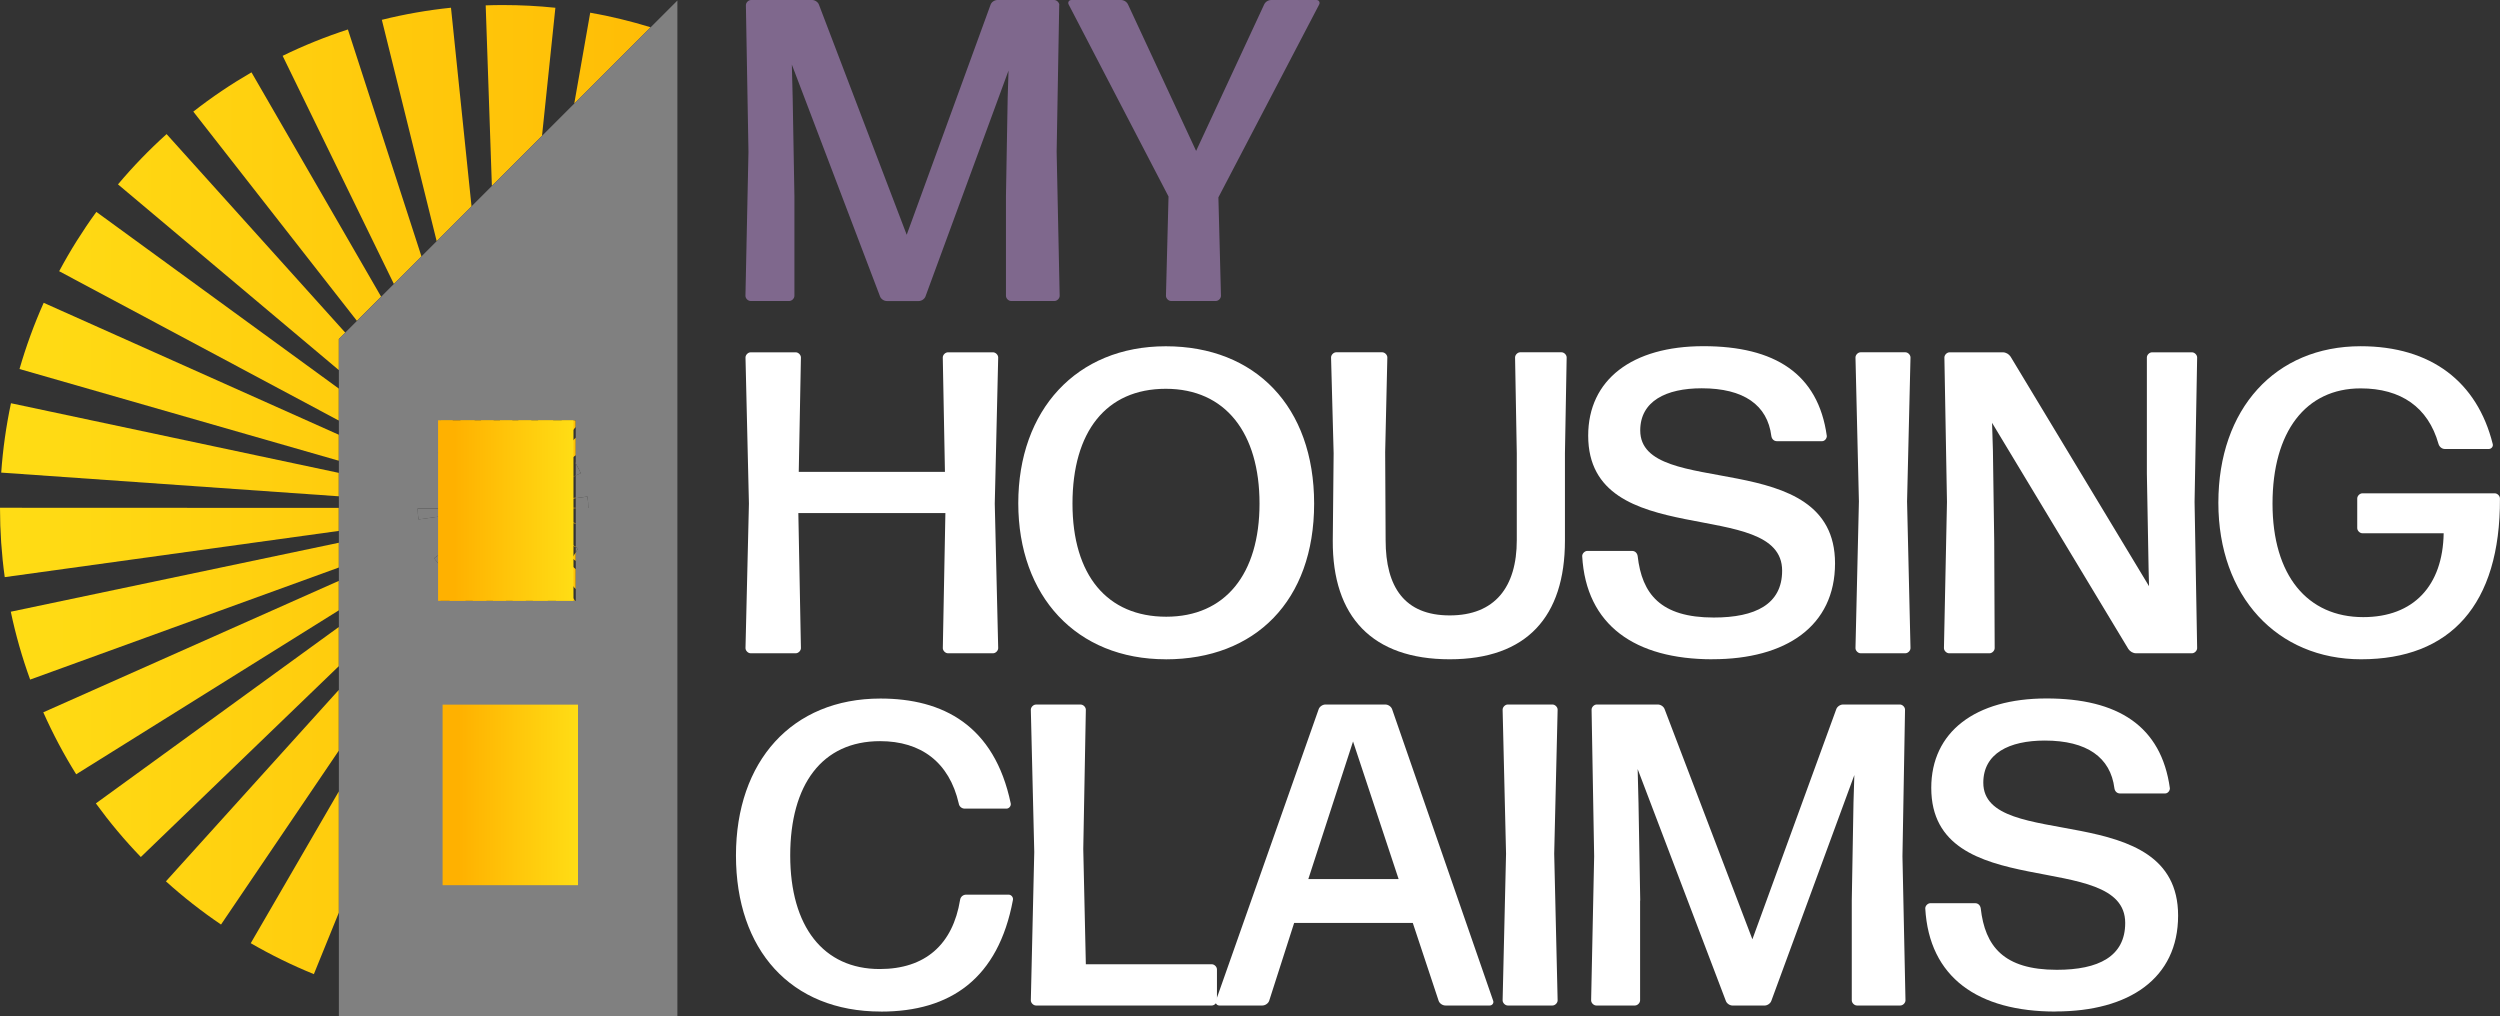 <?xml version="1.0" encoding="UTF-8"?><svg id="Layer_2" xmlns="http://www.w3.org/2000/svg" xmlns:xlink="http://www.w3.org/1999/xlink" viewBox="0 0 553.9 225.12"><rect x="0" y="0" width="553.9" height="225.12" fill="#333333" stroke="none"/><defs><style>.cls-1{fill:none;}.cls-2{fill:url(#linear-gradient);}.cls-3{fill:#fff;}.cls-4{fill:#7f688d;}.cls-5{fill:gray;}.cls-6{fill:url(#linear-gradient-8);}.cls-7{fill:url(#linear-gradient-9);}.cls-8{fill:url(#linear-gradient-3);}.cls-9{fill:url(#linear-gradient-4);}.cls-10{fill:url(#linear-gradient-2);}.cls-11{fill:url(#linear-gradient-6);}.cls-12{fill:url(#linear-gradient-7);}.cls-13{fill:url(#linear-gradient-5);}.cls-14{fill:url(#linear-gradient-59);}.cls-15{fill:url(#linear-gradient-57);}.cls-16{fill:url(#linear-gradient-58);}.cls-17{fill:url(#linear-gradient-55);}.cls-18{fill:url(#linear-gradient-56);}.cls-19{fill:url(#linear-gradient-53);}.cls-20{fill:url(#linear-gradient-54);}.cls-21{fill:url(#linear-gradient-51);}.cls-22{fill:url(#linear-gradient-52);}.cls-23{fill:url(#linear-gradient-50);}.cls-24{fill:url(#linear-gradient-70);}.cls-25{fill:url(#linear-gradient-71);}.cls-26{fill:url(#linear-gradient-72);}.cls-27{fill:url(#linear-gradient-68);}.cls-28{fill:url(#linear-gradient-67);}.cls-29{fill:url(#linear-gradient-69);}.cls-30{fill:url(#linear-gradient-64);}.cls-31{fill:url(#linear-gradient-63);}.cls-32{fill:url(#linear-gradient-66);}.cls-33{fill:url(#linear-gradient-65);}.cls-34{fill:url(#linear-gradient-60);}.cls-35{fill:url(#linear-gradient-62);}.cls-36{fill:url(#linear-gradient-61);}.cls-37{fill:url(#linear-gradient-41);}.cls-38{fill:url(#linear-gradient-40);}.cls-39{fill:url(#linear-gradient-43);}.cls-40{fill:url(#linear-gradient-42);}.cls-41{fill:url(#linear-gradient-45);}.cls-42{fill:url(#linear-gradient-46);}.cls-43{fill:url(#linear-gradient-44);}.cls-44{fill:url(#linear-gradient-49);}.cls-45{fill:url(#linear-gradient-47);}.cls-46{fill:url(#linear-gradient-48);}.cls-47{fill:url(#linear-gradient-14);}.cls-48{fill:url(#linear-gradient-18);}.cls-49{fill:url(#linear-gradient-22);}.cls-50{fill:url(#linear-gradient-20);}.cls-51{fill:url(#linear-gradient-21);}.cls-52{fill:url(#linear-gradient-23);}.cls-53{fill:url(#linear-gradient-15);}.cls-54{fill:url(#linear-gradient-19);}.cls-55{fill:url(#linear-gradient-16);}.cls-56{fill:url(#linear-gradient-17);}.cls-57{fill:url(#linear-gradient-13);}.cls-58{fill:url(#linear-gradient-12);}.cls-59{fill:url(#linear-gradient-10);}.cls-60{fill:url(#linear-gradient-11);}.cls-61{fill:url(#linear-gradient-27);}.cls-62{fill:url(#linear-gradient-24);}.cls-63{fill:url(#linear-gradient-26);}.cls-64{fill:url(#linear-gradient-38);}.cls-65{fill:url(#linear-gradient-35);}.cls-66{fill:url(#linear-gradient-37);}.cls-67{fill:url(#linear-gradient-34);}.cls-68{fill:url(#linear-gradient-39);}.cls-69{fill:url(#linear-gradient-36);}.cls-70{fill:url(#linear-gradient-25);}.cls-71{fill:url(#linear-gradient-28);}.cls-72{fill:url(#linear-gradient-29);}.cls-73{fill:url(#linear-gradient-33);}.cls-74{fill:url(#linear-gradient-30);}.cls-75{fill:url(#linear-gradient-32);}.cls-76{fill:url(#linear-gradient-31);}</style><linearGradient id="linear-gradient" x1="1327" y1="135.41" x2="1549.87" y2="135.41" gradientTransform="translate(1549.88) rotate(-180) scale(1 -1)" gradientUnits="userSpaceOnUse"><stop offset=".12" stop-color="#ffb100"/><stop offset="1" stop-color="#ffdd15"/></linearGradient><linearGradient id="linear-gradient-2" y1="164.4" x2="1549.87" y2="164.4" xlink:href="#linear-gradient"/><linearGradient id="linear-gradient-3" y1="150.12" x2="1549.87" y2="150.12" xlink:href="#linear-gradient"/><linearGradient id="linear-gradient-4" y1="120.19" x2="1549.87" y2="120.19" xlink:href="#linear-gradient"/><linearGradient id="linear-gradient-5" y1="178.85" x2="1549.87" y2="178.85" xlink:href="#linear-gradient"/><linearGradient id="linear-gradient-6" y1="195.58" x2="1549.87" y2="195.58" xlink:href="#linear-gradient"/><linearGradient id="linear-gradient-7" y1="84.59" x2="1549.87" y2="84.59" xlink:href="#linear-gradient"/><linearGradient id="linear-gradient-8" y1="121.64" x2="1549.87" y2="121.64" xlink:href="#linear-gradient"/><linearGradient id="linear-gradient-9" y1="123.33" x2="1549.87" y2="123.33" xlink:href="#linear-gradient"/><linearGradient id="linear-gradient-10" y1="122.96" y2="122.96" xlink:href="#linear-gradient"/><linearGradient id="linear-gradient-11" y1="116.97" x2="1549.87" y2="116.97" xlink:href="#linear-gradient"/><linearGradient id="linear-gradient-12" y1="112.5" x2="1549.87" y2="112.5" xlink:href="#linear-gradient"/><linearGradient id="linear-gradient-13" y1="129.65" x2="1549.87" y2="129.65" xlink:href="#linear-gradient"/><linearGradient id="linear-gradient-14" y1="122.94" x2="1549.87" y2="122.94" xlink:href="#linear-gradient"/><linearGradient id="linear-gradient-15" y1="122.97" x2="1549.87" y2="122.97" xlink:href="#linear-gradient"/><linearGradient id="linear-gradient-16" y1="117.61" x2="1549.87" y2="117.61" xlink:href="#linear-gradient"/><linearGradient id="linear-gradient-17" y1="125.64" x2="1549.87" y2="125.64" xlink:href="#linear-gradient"/><linearGradient id="linear-gradient-18" y1="123.02" x2="1549.87" y2="123.02" xlink:href="#linear-gradient"/><linearGradient id="linear-gradient-19" y1="122.99" x2="1549.87" y2="122.99" xlink:href="#linear-gradient"/><linearGradient id="linear-gradient-20" y1="123" x2="1549.87" y2="123" xlink:href="#linear-gradient"/><linearGradient id="linear-gradient-21" y1="27.57" x2="1549.87" y2="27.57" xlink:href="#linear-gradient"/><linearGradient id="linear-gradient-22" y1="108.74" x2="1549.87" y2="108.74" xlink:href="#linear-gradient"/><linearGradient id="linear-gradient-23" y1="112.42" x2="1549.87" y2="112.42" xlink:href="#linear-gradient"/><linearGradient id="linear-gradient-24" y1="102.68" x2="1549.87" y2="102.68" xlink:href="#linear-gradient"/><linearGradient id="linear-gradient-25" y1="70.07" x2="1549.87" y2="70.07" xlink:href="#linear-gradient"/><linearGradient id="linear-gradient-26" y1="108.9" x2="1549.87" y2="108.9" xlink:href="#linear-gradient"/><linearGradient id="linear-gradient-27" y1="94.34" x2="1549.87" y2="94.34" xlink:href="#linear-gradient"/><linearGradient id="linear-gradient-28" x1="1436.05" y1="112.51" x2="1440.93" y2="112.51" xlink:href="#linear-gradient"/><linearGradient id="linear-gradient-29" y1="112.48" x2="1408.54" y2="112.48" xlink:href="#linear-gradient"/><linearGradient id="linear-gradient-30" y1="102.61" x2="1549.87" y2="102.61" xlink:href="#linear-gradient"/><linearGradient id="linear-gradient-31" y1="102.69" x2="1549.87" y2="102.69" xlink:href="#linear-gradient"/><linearGradient id="linear-gradient-32" y1="104.71" x2="1549.87" y2="104.71" xlink:href="#linear-gradient"/><linearGradient id="linear-gradient-33" y1="102.83" x2="1549.87" y2="102.83" xlink:href="#linear-gradient"/><linearGradient id="linear-gradient-34" y1="102.62" x2="1549.87" y2="102.62" xlink:href="#linear-gradient"/><linearGradient id="linear-gradient-35" y1="104.82" x2="1549.87" y2="104.82" xlink:href="#linear-gradient"/><linearGradient id="linear-gradient-36" y1="21.15" x2="1549.87" y2="21.15" xlink:href="#linear-gradient"/><linearGradient id="linear-gradient-37" y1="12.87" y2="12.87" xlink:href="#linear-gradient"/><linearGradient id="linear-gradient-38" y1="102.73" x2="1549.87" y2="102.73" xlink:href="#linear-gradient"/><linearGradient id="linear-gradient-39" y1="34.72" x2="1549.87" y2="34.72" xlink:href="#linear-gradient"/><linearGradient id="linear-gradient-40" y1="43.57" x2="1549.87" y2="43.57" xlink:href="#linear-gradient"/><linearGradient id="linear-gradient-41" y1="112.55" x2="1433.93" y2="112.55" xlink:href="#linear-gradient"/><linearGradient id="linear-gradient-42" y1="111.03" x2="1549.87" y2="111.03" xlink:href="#linear-gradient"/><linearGradient id="linear-gradient-43" y1="99.65" y2="99.65" xlink:href="#linear-gradient"/><linearGradient id="linear-gradient-44" x1="1433.54" y1="112.62" x2="1443.31" y2="112.62" xlink:href="#linear-gradient"/><linearGradient id="linear-gradient-45" x1="1433.3" y1="112.6" x2="1443.56" y2="112.6" xlink:href="#linear-gradient"/><linearGradient id="linear-gradient-46" x1="1415.4" y1="112.59" x2="1461.3" y2="112.59" gradientTransform="translate(1174.29 1088.32) rotate(-132.97) scale(1 -1)" xlink:href="#linear-gradient"/><linearGradient id="linear-gradient-47" y1="112.79" x2="1549.87" y2="112.79" xlink:href="#linear-gradient"/><linearGradient id="linear-gradient-48" x1="1415.48" y1="112.55" x2="1461.37" y2="112.55" xlink:href="#linear-gradient"/><linearGradient id="linear-gradient-49" x1="1413.04" y1="112.6" x2="1463.82" y2="112.6" xlink:href="#linear-gradient"/><linearGradient id="linear-gradient-50" x1="1420.59" y1="112.59" x2="1456.24" y2="112.59" xlink:href="#linear-gradient"/><linearGradient id="linear-gradient-51" y1="112.69" x2="1549.87" y2="112.69" xlink:href="#linear-gradient"/><linearGradient id="linear-gradient-52" x1="1428.13" y1="112.56" x2="1448.64" y2="112.56" xlink:href="#linear-gradient"/><linearGradient id="linear-gradient-53" y1="55.85" x2="1549.87" y2="55.85" xlink:href="#linear-gradient"/><linearGradient id="linear-gradient-54" y1="112.44" x2="1549.87" y2="112.44" xlink:href="#linear-gradient"/><linearGradient id="linear-gradient-55" x1="1405.44" y1="112.51" x2="1471.36" y2="112.51" gradientTransform="translate(554.09 1485.74) rotate(-103.39) scale(1 -1)" xlink:href="#linear-gradient"/><linearGradient id="linear-gradient-56" x1="1433.3" y1="112.54" x2="1443.56" y2="112.54" gradientTransform="translate(1494.4 523.87) rotate(-158.96) scale(1 -1)" xlink:href="#linear-gradient"/><linearGradient id="linear-gradient-57" y1="113.14" x2="1549.87" y2="113.14" xlink:href="#linear-gradient"/><linearGradient id="linear-gradient-58" x1="1436" y1="112.48" x2="1440.89" y2="112.48" xlink:href="#linear-gradient"/><linearGradient id="linear-gradient-59" y1="112.4" x2="1549.87" y2="112.4" xlink:href="#linear-gradient"/><linearGradient id="linear-gradient-60" y1="112.46" x2="1549.87" y2="112.46" xlink:href="#linear-gradient"/><linearGradient id="linear-gradient-61" x1="1413.04" y1="112.54" x2="1463.83" y2="112.54" xlink:href="#linear-gradient"/><linearGradient id="linear-gradient-62" y1="112.22" x2="1549.87" y2="112.22" xlink:href="#linear-gradient"/><linearGradient id="linear-gradient-63" y1="112.46" x2="1514.99" y2="112.46" xlink:href="#linear-gradient"/><linearGradient id="linear-gradient-64" y1="112.51" x2="1449.07" y2="112.51" xlink:href="#linear-gradient"/><linearGradient id="linear-gradient-65" x1="1420.62" y1="112.52" x2="1456.27" y2="112.52" xlink:href="#linear-gradient"/><linearGradient id="linear-gradient-66" x1="1425.79" y1="112.52" x2="1451.18" y2="112.52" xlink:href="#linear-gradient"/><linearGradient id="linear-gradient-67" y1="112.47" x2="1439.3" y2="112.47" xlink:href="#linear-gradient"/><linearGradient id="linear-gradient-68" x1="1425.75" y1="112.54" x2="1451.14" y2="112.54" xlink:href="#linear-gradient"/><linearGradient id="linear-gradient-69" y1="112.55" x2="1505.22" y2="112.55" xlink:href="#linear-gradient"/><linearGradient id="linear-gradient-70" x1="1430.88" y1="112.52" x2="1446.01" y2="112.52" xlink:href="#linear-gradient"/><linearGradient id="linear-gradient-71" x1="97.06" y1="113.12" x2="127.06" y2="113.12" gradientTransform="matrix(1,0,0,1,0,0)" xlink:href="#linear-gradient"/><linearGradient id="linear-gradient-72" x1="98.06" y1="176.12" x2="128.06" y2="176.12" gradientTransform="matrix(1,0,0,1,0,0)" xlink:href="#linear-gradient"/></defs><g id="Layer_1-2"><path class="cls-4" d="m234.71,1.14c0-.57-.57-1.14-1.14-1.14h-12.58c-.67,0-1.33.48-1.52,1.05l-18.58,50.97L181.45,1.05c-.19-.57-.86-1.05-1.52-1.05h-13.53c-.57,0-1.14.57-1.14,1.14l.57,32.49-.67,31.92c0,.57.57,1.14,1.14,1.14h8.57c.57,0,1.14-.57,1.14-1.14v-22.1l-.38-21.53-.19-7.62,19.53,51.35c.19.57.86,1.05,1.52,1.05h7.05c.67,0,1.33-.48,1.52-1.05l18.39-50.02-.19,6.1-.38,21.72v22.1c0,.57.57,1.14,1.14,1.14h9.62c.57,0,1.14-.57,1.14-1.14l-.67-31.92.57-32.49Z"/><path class="cls-4" d="m291.68,0h-10c-.67,0-1.33.38-1.62,1.05l-15.05,32.39L249.95,1.05c-.29-.67-.95-1.05-1.62-1.05h-10.96c-.57,0-.86.57-.57,1.05l22.1,42.49-.57,22.01c0,.57.57,1.14,1.14,1.14h9.91c.57,0,1.14-.57,1.14-1.14l-.57-21.82L292.25,1.05c.29-.48,0-1.05-.57-1.05Z"/><path class="cls-3" d="m210.03,144.74c-.57,0-1.14-.57-1.14-1.14l.57-29.92h-32.58l.57,29.92c0,.57-.57,1.14-1.14,1.14h-10c-.57,0-1.14-.57-1.14-1.14l.76-32.01-.76-32.39c0-.57.57-1.14,1.14-1.14h10c.57,0,1.14.57,1.14,1.14l-.48,25.34h32.39l-.48-25.34c0-.57.57-1.14,1.14-1.14h10c.57,0,1.14.57,1.14,1.14l-.76,32.39.76,32.01c0,.57-.57,1.14-1.14,1.14h-10Z"/><path class="cls-3" d="m258.29,146.07c-19.82,0-32.68-14-32.68-34.58s12.86-34.77,32.68-34.77,32.87,13.34,32.87,34.87-13.05,34.49-32.87,34.49Zm.1-9.43c13.05,0,20.67-9.43,20.67-25.06s-7.53-25.44-20.77-25.44-20.67,9.53-20.67,25.44,7.72,25.06,20.77,25.06Z"/><path class="cls-3" d="m321.2,146.07c-17.15,0-26.01-9.43-25.91-26.29l.19-19.34-.57-21.25c0-.57.57-1.14,1.14-1.14h10.19c.57,0,1.14.57,1.14,1.14l-.48,20.96.1,19.53c0,10.38,4.19,16.67,14.2,16.67s14.86-6.29,14.86-16.67v-19.24l-.38-21.25c0-.57.57-1.14,1.14-1.14h9.15c.57,0,1.14.57,1.14,1.14l-.38,21.25v19.34c0,16.86-8.48,26.29-25.53,26.29Z"/><path class="cls-3" d="m379.42,146.07c-17.15,0-28.01-7.53-28.87-22.87,0-.57.57-1.14,1.14-1.14h9.91c.67,0,1.14.48,1.24,1.14.95,8.38,5.05,13.62,16.86,13.62,9.24,0,15.15-2.95,15.15-10.38,0-16.58-42.97-3.91-42.97-29.92,0-12.39,9.72-19.82,25.53-19.82s25.44,6.1,27.34,19.91c0,.57-.48,1.14-1.05,1.14h-10c-.67,0-1.14-.48-1.24-1.14-.86-6.86-6.1-10.58-15.43-10.58-7.91,0-13.62,2.86-13.62,9.34,0,15.53,43.16,3.14,43.16,29.44,0,13.91-10.86,21.25-27.15,21.25Z"/><path class="cls-3" d="m412.24,144.74c-.57,0-1.14-.57-1.14-1.14l.76-32.49-.76-31.92c0-.57.57-1.14,1.14-1.14h9.91c.57,0,1.14.57,1.14,1.14l-.76,31.92.76,32.49c0,.57-.57,1.14-1.14,1.14h-9.91Z"/><path class="cls-3" d="m441.84,119.97l.1,23.63c0,.57-.57,1.14-1.14,1.14h-8.96c-.57,0-1.14-.57-1.14-1.14l.67-32.39-.57-32.01c0-.57.57-1.14,1.14-1.14h11.81c.67,0,1.33.38,1.71.95l30.68,50.87-.1-4-.38-20.96v-25.72c0-.57.57-1.14,1.14-1.14h8.86c.57,0,1.14.57,1.14,1.14l-.57,32.01.57,32.39c0,.57-.57,1.14-1.14,1.14h-12.39c-.67,0-1.33-.38-1.71-.95l-30.2-50.11.19,6.1.29,20.2Z"/><path class="cls-3" d="m523.13,146.07c-18.58,0-31.63-13.91-31.63-34.68s12.58-34.68,31.53-34.68c15.62,0,25.82,7.91,29.25,21.63.19.57-.29,1.14-.86,1.14h-9.72c-.67,0-1.24-.48-1.43-1.14-2.29-8.1-8.29-12.29-17.24-12.29-12.19,0-19.53,9.62-19.53,25.53s7.72,25.15,20.1,25.15c11.15,0,17.63-6.95,17.82-18.58h-18.01c-.57,0-1.14-.57-1.14-1.14v-6.57c0-.57.57-1.14,1.14-1.14h29.34c.57,0,1.14.57,1.14,1.14.1,23.63-11.05,35.63-30.77,35.63Z"/><path class="cls-3" d="m195.17,224.12c-20.01,0-32.11-13.72-32.11-34.58s12.39-34.77,32.01-34.77c13.81,0,25.25,5.91,28.87,23.25.1.57-.38,1.14-.95,1.14h-9.24c-.67,0-1.24-.48-1.33-1.14-2.1-9.15-8.38-13.81-17.43-13.81-12.86,0-19.91,9.62-19.91,25.34s7.34,25.15,19.82,25.15c10.1,0,16.2-5.43,17.82-15.34.1-.67.67-1.14,1.33-1.14h9.43c.57,0,1.05.57.95,1.14-3.24,17.43-13.81,24.77-29.25,24.77Z"/><path class="cls-3" d="m229.53,222.78c-.57,0-1.14-.57-1.14-1.14l.76-32.87-.76-31.53c0-.57.57-1.14,1.14-1.14h9.91c.57,0,1.14.57,1.14,1.14l-.57,30.87.57,25.53h27.91c.57,0,1.14.57,1.14,1.14v6.86c0,.57-.57,1.14-1.14,1.14h-38.97Z"/><path class="cls-3" d="m320.26,222.78c-.67,0-1.33-.48-1.52-1.05l-5.72-17.24h-26.29l-5.53,17.24c-.19.57-.86,1.05-1.52,1.05h-9.53c-.57,0-.95-.57-.76-1.05l22.77-64.59c.19-.57.86-1.05,1.52-1.05h13.24c.67,0,1.33.48,1.52,1.05l22.39,64.59c.19.48-.19,1.05-.76,1.05h-9.81Zm-10.38-28.01l-10.1-30.49-9.91,30.49h20.01Z"/><path class="cls-3" d="m334.06,222.78c-.57,0-1.14-.57-1.14-1.14l.76-32.49-.76-31.92c0-.57.57-1.14,1.14-1.14h9.91c.57,0,1.14.57,1.14,1.14l-.76,31.92.76,32.49c0,.57-.57,1.14-1.14,1.14h-9.91Z"/><path class="cls-3" d="m363.38,199.54v22.1c0,.57-.57,1.14-1.14,1.14h-8.57c-.57,0-1.14-.57-1.14-1.14l.67-31.92-.57-32.49c0-.57.57-1.14,1.14-1.14h13.53c.67,0,1.33.48,1.52,1.05l19.44,50.97,18.58-50.97c.19-.57.86-1.05,1.52-1.05h12.58c.57,0,1.14.57,1.14,1.14l-.57,32.49.67,31.92c0,.57-.57,1.14-1.14,1.14h-9.62c-.57,0-1.14-.57-1.14-1.14v-22.1l.38-21.72.19-6.1-18.39,50.02c-.19.57-.86,1.05-1.52,1.05h-7.05c-.67,0-1.33-.48-1.52-1.05l-19.53-51.35.19,7.62.38,21.53Z"/><path class="cls-3" d="m455.43,224.12c-17.15,0-28.01-7.53-28.87-22.87,0-.57.57-1.14,1.14-1.14h9.91c.67,0,1.14.48,1.24,1.14.95,8.38,5.05,13.62,16.86,13.62,9.24,0,15.15-2.95,15.15-10.38,0-16.58-42.97-3.91-42.97-29.92,0-12.39,9.72-19.82,25.53-19.82s25.44,6.1,27.34,19.91c0,.57-.48,1.14-1.05,1.14h-10c-.67,0-1.14-.48-1.24-1.14-.86-6.86-6.1-10.58-15.43-10.58-7.91,0-13.62,2.86-13.62,9.34,0,15.53,43.16,3.14,43.16,29.44,0,13.91-10.86,21.24-27.15,21.24Z"/><polygon class="cls-1" points="111.52 112.55 111.52 112.55 111.52 112.55 111.52 112.55"/><polygon class="cls-1" points="111.57 112.58 111.59 112.57 111.54 112.56 111.57 112.58"/><polygon class="cls-1" points="111.5 112.49 111.49 112.49 111.5 112.49 111.5 112.49"/><polygon class="cls-1" points="111.84 112.55 111.72 112.56 112.13 112.65 112.02 112.65 112.19 112.66 127.56 115.93 127.56 112.65 113.33 112.65 111.84 112.55"/><polygon class="cls-1" points="111.44 112.61 111.43 112.61 111.44 112.62 111.44 112.61"/><polygon class="cls-1" points="111.39 112.66 111.4 112.65 111.39 112.65 111.39 112.66"/><path class="cls-1" d="m111.87,112.65h-.14l-.05-.02h.14s-.2-.05-.2-.05h-.03s.05.03.05.03l-.06-.03h-.03s0,0,0,0h.02s-.05-.03-.05-.03h0s0,0,0,0h0s0,0,0,0h0s0,0,0,0h0s0,0,0,0h0,0s0,0,0,0h0s0,0,0,0h0s0,0,0,0h0s0,0,0,0h0s0-.01,0-.01h0s0,0,0,0h0s0-.02,0-.02h0s0,0,0,0h0s.02-.01.02-.01h0s.04-.02.04-.02h0s.2-.08.2-.08l-.11.08h.04s-.15.05-.15.05h0s-.02,0-.02,0h0s0,0,0,0h0s0,.01,0,.01h0s0,0,0,0h0s0,0,0,0h.04s-.03-.02-.03-.02h0s.03,0,.03,0h0s0,0,0,0h0s0,0,0,0l-.03.02h0s.04-.02.04-.02h0s-.04.02-.04.02h.31-.09s1.29-.28,1.29-.28l14.53-2.02v-4.85l-15.59,6.95-.31.11.23-.14,15.67-6.97v-2.63c-.03-.05-.06-.11-.09-.16l.09-.06v-1.64l-15.34,11.17-.66.41,15.14-11.02c-.51-.7-1.07-1.37-1.67-1.99l-13.37,12.88,15.89-15.34v-2.34l-3.48,3.87c-.63-.57-1.31-1.1-2.01-1.57l-10.4,15.36-.06.06.55-.95,12.37-18.29h-1.88l-1.77,3.07c-.74-.42-1.52-.8-2.31-1.13l-6.96,17.15-.06.1h0s-.02.05-.02.05h0s-.03.11-.03.11h0s-.01.03-.01.03h0s0,0,0,0h.01s-.02.02-.02.02h0s0,0,0,0h0s0,0,0,0h0s0,0,0,0h0s0,0,0,0h0s0,0,0,0h0s0,0,0,0h0s0,0,0,0h0s0,0,0,0h0s0,0,0,0h0s0,0,0,0h0s0,0,0,0h0s0,0,0,0h0s0,0,0,0h0s0,0,0,0h0s0,0,0,0h0s0,0,0,0h0,0s0,0,0,0h0s0,0,0,0h0s0,0,0,0h0s0,0,0,0h0s0,0,0,0h0s0,0,0,0h.01s0,0,0,0h0s.05-.13.05-.13l-.02.03.05-.15v.06s5.76-17.71,5.76-17.71c-.83-.27-1.68-.48-2.53-.64l.15-.84h-1.38l-1.86,17.79-.21,1.22v-.13s1.91-18.24,1.91-18.24c-.86-.09-1.72-.12-2.56-.09l.56,16.64-.59-17.19h-1.39l.07.65c-.84.09-1.68.24-2.51.45l4.4,17.8.03.25-.14-.43-4.64-18.72h-1.45l.48,1.47c-.83.27-1.65.6-2.43.98l-1.19-2.45h-1.73l10.72,18.55.28.58-.16-.2-9.13-15.84c-.74.43-1.46.91-2.14,1.43l-2.27-2.91v2.38l13.43,14.92.23.29.08.07-.03-.05.07.09h0s.02.03.02.03h0s.02.01.02.01h0s0,0,0,0h0s.01.02.01.02h0s0,0,0,0h0s.01.01.01.01h-.01s0,0,0,0h0s0,0,0,0h0s0,0,0,0h0s0,0,0,0h0s0,0,0,0h-.01s0,0,0,0h0s0,0,0,0h0l-.03-.02h0s-.02,0-.02,0h0s-.04-.03-.04-.03l.04.03h0s-.02-.02-.02-.02h0s-.06-.06-.06-.06l.04.05-.15-.11.11.06.03.02-.08-.08.05.06-.55-.43-13.18-11.08v4.16l13.4,7.17.21.15-.81-.36-12.8-6.84v4.35l13,2.76.64.18-.31-.02-13.33-2.85v2.91h12.97s.67,0,.67,0h-.06s.12-.03.12-.03h0s0,0,0,0h.01s.05.02.05.02h0,.05s0,.01,0,.01h0s0,0,0,0h0s0,0,0,0h0s0,0,0,0h0s0,0,0,0h0s0,0,0,0h0s0,0,0,0h0s0,0,0,0h0s.02-.01.02-.01l-.02.02h0s0,0,0,0h0s0,0,0,0h0s0,0,0,0h0s0,0,0,0h0s0,0,0,0h0s0,0,0,0h.01s0,0,0,0h0s0,0,0,0h0s0,0,0,0h0,0s0,0,0,0h0s.01.02.01.02h0,0s0,0,0,0h0s0,0,0,0h0s0,0,0,0h0s0-.01,0-.01h0s0,0,0,0h0s0,0,0,0h0s.01-.01.01-.01h-.01s.01,0,.01,0h0s0,0,0,0h0s0,0,0,0h0s0,.01,0,.01h0s0,0,0,0h.01s0,0,0,0h0s0,0,0,0h0s0,0,0,0h0s0-.02,0-.02h0s0,.02,0,.02h0s0,.01,0,.01h0s-.02,0-.02,0h0s0,0,0,0h0s0,0,0,0h0s0,0,0,0h0s0,0,0,0h0s0,0,0,0h0s0,0,0,0h0s0,0,0,0h0s0,0,0,0h0s0,0,0,0h0s0,0,0,0h0s0,0,0,0h0s0,.02,0,.02h0s.01.02.01.02h-.01v.03s.02-.01.02-.01v.04s.01,0,.01,0h0s-.01.14-.01.14l-.03-.23h0s0,0,0,0l-.02.02h0s-.06.12-.06.12l.02-.06v.02s0-.08,0-.08h0,0s-.01,0-.01,0l.02-.02h0s.02-.01.02-.01h0s0,0,0,0h0s0,0,0,0h0s0,0,0,0h0s0,0,0,0h0s0-.01,0-.01h0s0,0,0,0l-.02.02h.01s-.01,0-.01,0h0s-.01,0-.01,0h0s-.05.06-.05.06h0s-.08.08-.08.08l.02-.03-.87.83.81-.79-13.64,9.93v2.67c.09.1.17.2.26.29l-.26.26v2.03l1.22-1.35c.64.57,1.32,1.11,2.03,1.59l10.31-15.25.13-.14-.43.74-13.26,19.58h0s2,.01,2,.01l2.44-4.2c.75.43,1.54.81,2.34,1.14l6.93-17.12.06-.11v.03s-8.23,20.26-8.23,20.26h1.62l6.6-20.24-5.71,17.64c.81.26,1.65.48,2.49.63l-.35,1.97h1.47l2.01-19.03.2-1.15.02.17-1.9,18.25c.83.09,1.68.12,2.53.09l.06,1.67h1.48l-.18-1.77c.84-.09,1.69-.24,2.52-.45l-4.36-17.62-.04-.42.03.09,4.98,20.16h1.54l-2.24-6.92,1.4,4.33c.83-.27,1.64-.6,2.42-.97l1.73,3.56h1.83l-11.36-19.72-.29-.6.16.21,9.17,15.88c.73-.42,1.44-.9,2.11-1.41l4.4,5.64h.13v-2.58l-15.48-17.23-.32-.4,12.32,13.69c.64-.58,1.24-1.2,1.8-1.86l-14.21-11.95-.02-.03.49.36,15.43,13.01v-1.83l-.84-.62c.3-.41.58-.85.84-1.28v-1.16l-15.58-8.32-.25-.18.67.3,15.16,8.11v-5.09l-15.19-3.25-.51-.15Zm-.3-.12h-.01s.15-.06.15-.06l-.14.06Zm.13-.07h-.04s.04,0,.04,0Zm-.21.03h0s.01,0,.01,0h0Zm.06-.19l-.03.08.03-.08Zm.03.11h0s0,0,0,0l-.05.05v-.02s-.04.05-.04.05l.08-.07Zm-.08.03v.02s0,0,0,0v.02s0-.02,0-.02v.02s-.02,0-.02,0l.02-.04Zm-.19-.17l.04.06-.09-.28.09.28h0s0,0,0,0v.05s-.04-.12-.04-.12Zm.08.15h0s0,0,0,0h0s0-.01,0-.01h0s0-.07,0-.07l.02.14-.03-.05Zm.03.06h0s0,0,0,0h0Zm0,.02h0s0,0,0,0Zm0,0h0s0,0,0,0Zm-.27-.03l.09.04-.09-.04Zm-.06-.03l.16.03.03.02-.18-.05Zm.2.08h.01s0,0,0,0h-.02Zm.08.01h0s0,0,0,0h0Zm.02.03h0s.02,0,.02,0h-.02Zm.02,0h0s0,0,0,0h0Zm0-.02h0s0,0,0,0h0Zm0,0h0s0,0,0,0h0Zm0,.03h0s0,0,0,0Zm0-.06v-.02s0,0,0,0h0s0,0,0,0v.02s0-.01,0-.01h0Zm0,.07h0s0,0,0,0Zm0,0h0s0,0,0,0h0Zm0,0h0s0,0,0,0h0s0,0,0,0Zm0,.02h0s0,0,0,0Zm0,0h0s0,0,0,0h0Zm0,.04h0s0,0,0,0Zm0,.01h0s0,0,0,0h0Zm0,0h0,0s0,0,0,0Zm0,0h0s0,0,0,0Zm0,.02h0s0,0,0,0h0Zm0-.02h0s0,0,0,0Zm-.09.05h0s0,0,0,0Zm-.03.13l.02-.04-.02.04Zm.02,0v.03s0-.03,0-.03Zm0,.08v-.09s.05-.07.05-.07l-.05.16Zm.08-.21h0s0,0,0,0Zm.09-.06h0s0,0,0,0h0s0,0,0,0Zm-.03-.03h0s0,0,0,0h0Zm-.01-.05h0s0,0,0,0h0s0,0,0,0Zm-.01.08h0s0,0,0,0h0Zm.02.09h0s0,0,0,0Zm.27.11l-.14-.07-.04-.06h-.03l.03.03h-.02s.06.05.06.05l-.05-.04.06.11-.09-.1-.05-.05h0s0,0,0,0h0s-.01,0-.01,0h0s-.02-.03-.02-.03h0s0,0,0,0h0s-.01-.01-.01-.01h0s.01-.01.01-.01h0s.01,0,.01,0h0s0,0,0,0h0s0,0,0,0h0s0,0,0,0h0s0,0,0,0h0s0,0,0,0v.02s0,0,0,0l.06.04-.04-.03h.02s-.02-.02-.02-.02l.07.03h-.01s.14.03.14.03h0,.01s-.16-.03-.16-.03l.03.03h-.02l.18.13Zm-.01-.12l.06.02-.06-.02Z"/><polygon class="cls-1" points="119.29 93.12 117.77 93.12 111.57 112.19 119.29 93.12"/><polygon class="cls-1" points="111.45 112.53 111.46 112.53 111.45 112.53 111.45 112.53"/><path class="cls-1" d="m98.79,98.51c-.43.39-.84.8-1.23,1.23v1.08l13.61,11.47-12.38-13.78Z"/><polygon class="cls-1" points="111.53 112.66 111.55 112.68 111.54 112.66 111.53 112.66"/><polygon class="cls-1" points="111.17 112.66 111.21 112.65 111.2 112.65 111.26 112.63 111.16 112.64 111.16 112.64 110.77 112.65 110.16 112.78 97.56 114.52 97.56 118.69 110.88 112.77 111.17 112.66"/><polygon class="cls-1" points="111.39 112.59 111.39 112.59 111.39 112.59 111.39 112.59"/><polygon class="cls-1" points="111.28 112.7 111.31 112.65 111.17 112.7 111.24 112.65 111.08 112.75 97.56 118.77 97.56 122.58 110.54 113.16 111.28 112.7"/><polygon class="cls-1" points="97.56 112.65 97.56 114.42 110.28 112.65 97.56 112.65"/><polygon class="cls-1" points="111.49 112.61 111.5 112.61 111.49 112.61 111.49 112.61 111.48 112.61 111.48 112.6 111.47 112.6 111.47 112.6 111.47 112.6 111.48 112.61 111.48 112.61 111.49 112.61 111.49 112.61"/><polygon class="cls-1" points="111.36 112.62 111.36 112.62 111.36 112.62 111.36 112.62"/><polygon class="cls-1" points="111.3 112.54 111.26 112.55 111.31 112.55 111.3 112.54"/><polygon class="cls-1" points="111.37 112.6 111.38 112.6 111.38 112.6 111.38 112.58 111.37 112.58 111.37 112.58 111.37 112.58 111.37 112.59 111.37 112.59 111.37 112.6"/><rect class="cls-1" x="111.5" y="112.62" width="0" height=".02" transform="translate(-11.29 212.84) rotate(-84.51)"/><polygon class="cls-1" points="111.33 112.6 111.36 112.58 111.35 112.58 111.34 112.58 111.35 112.58 111.34 112.58 111.28 112.6 111.31 112.6 111.28 112.62 111.29 112.62 111.31 112.6 111.33 112.6"/><polygon class="cls-1" points="111.39 112.54 111.39 112.55 111.39 112.55 111.39 112.54"/><polygon class="cls-1" points="111.26 112.64 111.28 112.62 111.24 112.65 111.26 112.64"/><polygon class="cls-1" points="111.23 112.55 111.08 112.58 111.26 112.6 111.32 112.57 111.23 112.55"/><polygon class="cls-1" points="111.5 112.59 111.49 112.59 111.5 112.61 111.5 112.59"/><polygon class="cls-1" points="111.48 112.62 111.48 112.62 111.48 112.61 111.48 112.62"/><polygon class="cls-1" points="111.45 112.49 111.44 112.49 111.45 112.49 111.45 112.49"/><polygon class="cls-1" points="111.4 112.54 111.39 112.54 111.4 112.54 111.4 112.54"/><polygon class="cls-1" points="111.43 112.56 111.42 112.56 111.42 112.56 111.43 112.56"/><polygon class="cls-1" points="111.43 112.6 111.43 112.6 111.43 112.6 111.43 112.6"/><polygon class="cls-1" points="111.43 112.58 111.43 112.58 111.43 112.59 111.43 112.58"/><polygon class="cls-1" points="111.45 112.53 111.45 112.53 111.45 112.53 111.45 112.53"/><polygon class="cls-1" points="127.56 112.55 127.56 110.37 111.85 112.55 127.56 112.55"/><path class="cls-2" d="m2.39,135.53c1.07,5.09,2.51,10.15,4.29,15.04l68.39-24.83v-5.49L2.39,135.53Z"/><path class="cls-10" d="m21.24,178c3.03,4.17,6.38,8.17,9.96,11.88l43.86-42.28v-8.68l-53.82,39.08Z"/><path class="cls-8" d="m9.59,157.82c2.1,4.72,4.55,9.34,7.29,13.73l58.18-36.32v-6.53l-65.47,29.12Z"/><path class="cls-9" d="m0,112.5v.05c0,5.12.35,10.27,1.05,15.32l74.01-10.24v-5.1l-75.06-.03Z"/><path class="cls-13" d="m36.76,195.27c3.83,3.46,7.94,6.68,12.21,9.57l26.09-38.52v-13.46l-38.3,42.41Z"/><path class="cls-11" d="m55.55,208.97c4.48,2.6,9.19,4.91,13.99,6.86l5.53-13.62v-26.87l-19.52,33.64Z"/><path class="cls-12" d="m9.68,67.09c-2.12,4.74-3.92,9.68-5.36,14.67l70.74,20.32v-5.76L9.68,67.09Z"/><path class="cls-6" d="m111.65,112.75l.02.03,14.21,11.95c-.55.66-1.16,1.28-1.8,1.86l-12.32-13.69.32.4,15.48,17.23v-4.43l-15.43-13.01-.49-.36Z"/><path class="cls-7" d="m127.56,124.28v-1.9c-.27.44-.54.87-.84,1.28l.84.62Z"/><path class="cls-59" d="m120.92,128.89l-9.17-15.88-.16-.21.29.6,11.36,19.72h4.19l-4.4-5.64c-.67.52-1.38.99-2.11,1.41Z"/><polygon class="cls-60" points="111.73 112.72 111.98 112.9 127.56 121.23 127.56 121.13 112.4 113.02 111.73 112.72"/><polygon class="cls-58" points="111.57 112.53 111.71 112.46 111.56 112.53 111.57 112.53"/><path class="cls-57" d="m117.25,130.52l-1.4-4.33,2.24,6.92h3.32l-1.73-3.56c-.78.38-1.59.7-2.42.97Z"/><path class="cls-47" d="m111.25,112.78l-.13.14-10.31,15.25c-.71-.48-1.39-1.01-2.03-1.59l-1.22,1.35v5.16l13.26-19.58.43-.74Z"/><path class="cls-53" d="m111.33,112.83l-.06.11-6.93,17.12c-.8-.33-1.59-.71-2.34-1.14l-2.44,4.2h3.54l8.22-20.26v-.03Z"/><path class="cls-55" d="m110.39,113.56l.87-.83-.02.03.08-.08h0s.05-.06.05-.06h0s.01-.01.01-.01h0s.01,0,.01,0h-.01s.02-.02.02-.02h0s0,0,0,0h0s0,0,0,0h0s0,0,0,0h0s0,0,0,0h0s0,0,0,0h0s0,0,0,0h0s0,0,0,0h0s-.02.02-.02.02h0s-.02.02-.02.02h.01s0,0,0,0h0l-.02.08v-.02s0,.06,0,.06l.06-.12h0s.02-.02.02-.02h0s0,0,0,0l.03.23v-.14s.01,0,.01,0h0s-.01-.04-.01-.04h0s-.01-.02-.01-.02h.01v-.03s-.02,0-.02,0h0s0-.02,0-.02h0s0,0,0,0h0s0,0,0,0h0s0,0,0,0h0s0,0,0,0h0s0,0,0,0h0s0,0,0,0h0s0,0,0,0h0s0,0,0,0h0s0,0,0,0h0s0,0,0,0h0s.02,0,.02,0h0s0,0,0,0h0s0,0,0,0h0s0,0,0,0h0s0,0,0,0h0s0,0,0,0h0s0-.01,0-.01h-.01s0,0,0,0h0s0,0,0,0h0s0-.01,0-.01h0s0,0,0,0h-.01s0,.01,0,.01h0s0,0,0,0h0s0,0,0,0h0s0,.01,0,.01h0s0,0,0,0h0s0,0,0,0h0s0,0,0,0h0v-.02s-.01,0-.01,0h0s0,0,0,0h0,0s0,0,0,0h0s0,0,0,0h0s-.01,0-.01,0h0s0,0,0,0h0s0,0,0,0h0s0,0,0,0h0s0,0,0,0h0s0,0,0,0h0s0,0,0,0l.02-.02h-.02s0,.01,0,.01h0s0,0,0,0h0s0,0,0,0h0s0,0,0,0h0s0,0,0,0h0s0,0,0,0h0s0,0,0,0h0s0,0,0,0h0s-.05-.01-.05-.01h0l-.05-.02h-.01s0,0,0,0h0s-.12.01-.12.01h.06s-.67.01-.67.01h-12.97s0,.1,0,.1h12.72l-12.72,1.77v.1l12.6-1.74.61-.13h.39s0,0,0,0h.1s-.06,0-.06,0h.02-.04s-.29.12-.29.12l-13.32,5.92v.08l13.51-6.03.17-.1-.07.05.14-.05-.04.05-.74.46-12.97,9.42v.12l13.64-9.93-.81.79Zm1.01-.9h0s0,0,0,0h0Zm.04-.04h0s0,0,0,0h0Zm0-.03h0s0,0,0,0h0Zm0,.02h0s0,0,0,0h0Zm-.01-.04h0s0,0,0,0h0Zm-.03.02h0s0,0,0,0Zm0-.05h0s0,0,0,0h0Zm0,0h0s0,0,0,0h0Zm-.02.04h0s0,0,0,0h0s0,.03,0,.03h0s0,0,0,0v-.02s0,0,0,0h0Zm0,.03h0s0,0,0,0Zm0,0h0s0,0,0,0h0Zm-.06-.08h.01s-.05,0-.05,0h.04Zm-.04.06h-.18s.15-.04.15-.04l.09.02-.06.03Zm0,.05h-.02s.04-.02.04-.02l-.02.02Zm.04-.03h-.02s.03-.02.03-.02h-.03s.06-.02.06-.02h0s-.01,0-.01,0h.01s.01,0,.01,0l-.03.02h-.02s-.02.01-.02.01Z"/><path class="cls-56" d="m97.56,125.37v.55l.26-.26c-.09-.09-.18-.2-.26-.29Z"/><path class="cls-48" d="m109.54,131.35l1.9-18.25-.02-.17-.2,1.15-2.01,19.03h2.91l-.06-1.67c-.84.03-1.69,0-2.53-.09Z"/><path class="cls-54" d="m111.53,112.86l.04.42,4.36,17.62c-.83.2-1.67.36-2.52.45l.18,1.77h2.94l-4.98-20.16-.03-.09Z"/><path class="cls-50" d="m105.61,130.52l5.71-17.64-6.6,20.24h3.03l.35-1.97c-.84-.15-1.67-.36-2.49-.63Z"/><path class="cls-51" d="m99.92,1.71c-5.15.53-10.3,1.43-15.32,2.68l12.15,49.05,7.72-7.72L99.92,1.71Z"/><polygon class="cls-49" points="111.17 112.4 110.96 112.25 97.56 105.08 97.56 105.2 110.36 112.04 111.17 112.4"/><polygon class="cls-52" points="111.33 112.47 111.29 112.43 111.18 112.36 111.33 112.47"/><path class="cls-62" d="m101.97,96.21l9.13,15.84.16.2-.28-.58-10.72-18.55h-2.69v1.62l2.27,2.91c.67-.52,1.39-1,2.14-1.43Z"/><path class="cls-70" d="m21.35,46.95c-3.04,4.17-5.81,8.59-8.24,13.14l61.95,33.09v-7.09L21.35,46.95Z"/><polygon class="cls-63" points="111.67 112.46 111.97 112.35 127.56 105.39 127.56 105.35 111.89 112.31 111.67 112.46"/><path class="cls-61" d="m105.61,94.59l-.48-1.47h-3.14l1.19,2.45c.78-.38,1.6-.71,2.43-.98Z"/><polygon class="cls-71" points="111.39 112.51 111.39 112.51 111.39 112.51 111.39 112.51"/><polygon class="cls-72" points="111.49 112.49 111.5 112.48 111.49 112.48 111.49 112.49"/><path class="cls-74" d="m127.56,102.72v-.21l-.09.06c.03.05.06.11.09.16Z"/><path class="cls-76" d="m111.35,112.26l-.03-.25-4.4-17.8c.83-.2,1.67-.35,2.51-.45l-.07-.65h-2.8l4.64,18.72.14.43Z"/><path class="cls-75" d="m125.04,99.43c.6.62,1.16,1.29,1.67,1.99l-15.14,11.02.66-.41,15.34-11.17v-3.89l-15.89,15.34,13.37-12.88Z"/><path class="cls-73" d="m117.29,94.59l-5.76,17.71v-.06s-.04.15-.04.15l.02-.03-.05.13h0s0,0,0,0h0s0,0,0,0h0s-.01,0-.01,0h0s0,0,0,0h0s0,0,0,0h0s0,0,0,0h0s0,0,0,0h0s0,0,0,0h0s0,0,0,0h0,0s0,0,0,0h0s0,0,0,0h0s0,0,0,0h0s0,0,0,0h0s0,0,0,0h0s0,0,0,0h0s0,0,0,0h0s0,0,0,0h0s0,0,0,0h0s0,0,0,0h0s0,0,0,0h0s0,0,0,0h0s0,0,0,0h0s0,0,0,0h0s0,0,0,0h0s0,0,0,0l.02-.02h-.01s0,0,0,0h0s.01-.04.01-.04h0s.03-.1.03-.1h0s.02-.05.02-.05h0s.06-.09.06-.09l6.96-17.15c.8.32,1.57.7,2.31,1.13l1.77-3.07h-3.35l-7.72,19.08,6.2-19.08h-2.87l-.15.84c.85.15,1.7.37,2.53.64Zm-5.83,17.93h0s0,0,0,0h0Zm0,0h0s0,0,0,0h0Z"/><path class="cls-67" d="m110.8,93.66c.84-.03,1.71,0,2.56.09l-1.92,18.24v.13s.23-1.22.23-1.22l1.86-17.79h-2.76l.59,17.19-.56-16.64Z"/><path class="cls-65" d="m111.29,112.42l-.05-.06.08.08-.03-.02.06.06h0s.02.02.02.02h0s-.04-.03-.04-.03l.04.03h0s.02.01.02.01h0s.03,0,.03,0h0,0s0,0,0,0h0s0,0,0,0h0s0,0,0,0h.01s0,0,0,0h0s0,0,0,0h0s0,0,0,0h0s0,0,0,0h0s0,0,0,0h.01s-.01-.02-.01-.02h0s0,0,0,0h0s-.01-.01-.01-.01h0s0,0,0,0h0s-.02-.02-.02-.02h0s-.02-.02-.02-.02h0s-.07-.08-.07-.08l.03.05-.08-.07-.23-.29-13.43-14.92v2.62c.39-.43.8-.84,1.23-1.23l12.38,13.78-13.61-11.47v.1l13.18,11.08.55.43Zm.09.07h0s0,0,0,0Z"/><path class="cls-69" d="m123.05,1.72c-3.83-.4-7.73-.6-11.59-.6-1.3,0-2.59.02-3.85.07l1.37,40.01,11.11-11.11,2.96-28.36Z"/><path class="cls-66" d="m130.77,2.8l-3.54,20.16,16.92-16.92c-4.38-1.34-8.87-2.44-13.38-3.23Z"/><path class="cls-64" d="m111.6,112.35l.06-.06,10.4-15.36c.71.48,1.38,1.01,2.01,1.57l3.48-3.87v-1.52h-3.04l-12.37,18.29-.55.95Z"/><path class="cls-68" d="m77.08,6.53c-4.93,1.6-9.8,3.56-14.46,5.84l24.65,50.55,6.11-6.11L77.08,6.53Z"/><path class="cls-38" d="m55.72,16.03c-4.48,2.59-8.82,5.51-12.89,8.7l36.25,46.36,5.36-5.36-28.72-49.7Z"/><polygon class="cls-37" points="111.42 112.56 111.43 112.55 111.43 112.55 111.42 112.56"/><polygon class="cls-40" points="111.2 112.5 110.56 112.32 97.56 109.55 97.56 109.63 110.89 112.48 111.2 112.5"/><path class="cls-39" d="m2.43,89.34c-1.07,5.04-1.8,10.21-2.16,15.37l74.79,5.25v-5.19L2.43,89.34Z"/><polygon class="cls-43" points="111.45 112.62 111.45 112.62 111.45 112.62 111.45 112.62"/><polygon class="cls-41" points="111.44 112.6 111.44 112.6 111.44 112.6 111.44 112.6"/><rect class="cls-42" x="111.52" y="112.59" width="0" height="0" transform="translate(-46.87 117.45) rotate(-47.03)"/><polygon class="cls-45" points="111.35 112.86 111.4 112.71 111.36 112.78 111.35 112.86"/><polygon class="cls-46" points="111.45 112.56 111.45 112.55 111.44 112.55 111.45 112.56"/><polygon class="cls-44" points="111.44 112.6 111.44 112.6 111.44 112.6 111.44 112.6"/><polygon class="cls-23" points="111.46 112.59 111.46 112.59 111.46 112.59 111.46 112.59"/><path class="cls-21" d="m111.6,112.65l-.03-.03.16.03h-.01s0,0,0,0l-.14-.04h.01s-.07-.02-.07-.02l.02.02h-.02s.04.03.04.03l-.06-.04h.01s-.01-.02-.01-.02h0s0,0,0,0h0s0,0,0,0h0s0,0,0,0h0s0,0,0,0h0s0,0,0,0h-.01s0,0,0,0h-.01s0,.01,0,.01h.01s0,.01,0,.01h0s0,0,0,0l.02.02h0s.01.02.01.02h0s0,0,0,0h0s.05.05.05.05l.09.1-.06-.11.05.04-.06-.05h.02s-.03-.03-.03-.03h.03l.04.06.14.07-.18-.13h.02Zm-.14-.05h0s0,0,0,0Zm.04,0h0s-.01,0-.01,0h0Zm-.02.03h0s0,0,0,0h0Zm0-.01h0s0,0,0,0h0s0,0,0,0h0s0,0,0,0h.01s0,0,0,0h.01s0,0,0,0h0s-.02,0-.02,0Zm0,.03h0s.02,0,.02,0h0s-.02,0-.02,0Zm.06.04l-.02-.02h0s.01.02.01.02Z"/><polygon class="cls-22" points="111.49 112.56 111.49 112.56 111.49 112.56 111.49 112.56"/><path class="cls-19" d="m76.49,73.69L36.91,29.71c-3.83,3.45-7.45,7.19-10.77,11.14l48.93,41.15v-6.88l1.42-1.42Z"/><polygon class="cls-20" points="111.56 112.43 111.55 112.45 111.59 112.4 111.58 112.4 111.59 112.4 111.51 112.48 111.56 112.43"/><rect class="cls-17" x="111.47" y="112.51" width=".01" height="0" transform="translate(-23.8 194.89) rotate(-76.61)"/><rect class="cls-18" x="111.44" y="112.54" width="0" height="0" transform="translate(-32.97 47.51) rotate(-21.04)"/><path class="cls-15" d="m111.85,112.55l15.72-2.17v-.13l-14.53,2.02-1.29.27h.09s-.31,0-.31,0l.04-.02h0s-.04.02-.04.02h0s.03-.02.03-.02h0s0,0,0,0h0s0,0,0,0h-.03s0,0,0,0h.03s-.04.02-.04.02h0s0,0,0,0h0s0-.01,0-.01h0s0,0,0,0l.02-.02h0s.15-.04.15-.04h-.04s.11-.07.11-.07l-.2.09h0s-.04.01-.04.01h0s-.02.01-.02.01h0s0,0,0,0h0s0,.02,0,.02h0s0,0,0,0h0s0,0,0,0h0s0,.01,0,.01h0s0,0,0,0h0s0,0,0,0h0s0,0,0,0h0s0,0,0,0h0s0,0,0,0h0s0,0,0,0h0s0,0,0,0h0s0,0,0,0l.05.02h-.02s0,0,0,0h.03s.06.02.06.02l-.05-.03h.03s.2.05.2.05h-.14s.05.01.05.01h.14l.51.15,15.19,3.25v-.11l-15.37-3.27h-.17s.12-.01.12-.01l-.41-.09.12-.02,1.49.1h14.23v-.1h-15.72Zm-.33-.05l-.02.02.02-.02Zm-.02,0h0s0,0,0,0h0Zm.03.06h0s0,0,0,0h0Zm.05.03l-.04-.02.05.02h-.02Z"/><polygon class="cls-16" points="111.43 112.48 111.43 112.48 111.43 112.48 111.43 112.48"/><polygon class="cls-14" points="111.41 112.33 111.4 112.4 111.4 112.4 111.4 112.4 111.4 112.41 111.4 112.42 111.4 112.42 111.43 112.47 111.41 112.33"/><polygon class="cls-34" points="111.1 112.43 111.29 112.48 111.26 112.46 111.1 112.43"/><polygon class="cls-36" points="111.43 112.54 111.44 112.54 111.43 112.53 111.43 112.54"/><polygon class="cls-35" points="111.36 112.34 111.36 112.34 111.27 112.05 111.36 112.33 111.32 112.27 111.37 112.39 111.36 112.34 111.36 112.34"/><polygon class="cls-31" points="111.5 112.46 111.5 112.48 111.51 112.46 111.51 112.46 111.51 112.44 111.49 112.47 111.49 112.48 111.5 112.46"/><polygon class="cls-30" points="111.31 112.51 111.32 112.51 111.32 112.51 111.31 112.51"/><polygon class="cls-33" points="111.42 112.52 111.43 112.52 111.43 112.52 111.42 112.52"/><polygon class="cls-32" points="111.38 112.52 111.39 112.52 111.39 112.51 111.38 112.52"/><polygon class="cls-28" points="111.44 112.49 111.44 112.47 111.44 112.46 111.44 112.47 111.43 112.46 111.43 112.48 111.43 112.47 111.44 112.49"/><polygon class="cls-27" points="111.42 112.54 111.43 112.54 111.43 112.54 111.42 112.54"/><polygon class="cls-29" points="111.41 112.55 111.42 112.55 111.4 112.55 111.41 112.55"/><polygon class="cls-24" points="111.43 112.52 111.43 112.52 111.43 112.52 111.43 112.52"/><path class="cls-5" d="m96.18,123.7c.42.58.89,1.14,1.38,1.67v-2.67l-1.38,1Z"/><path class="cls-5" d="m128.07,121.5l-.51-.27v1.16c.18-.29.35-.58.51-.88Z"/><path class="cls-5" d="m92.54,112.65c0,.81.06,1.63.18,2.44l4.85-.67v-1.77h-5.02Z"/><path class="cls-5" d="m130.34,112.55c0-.84-.06-1.69-.18-2.54l-2.6.36v2.18h2.77Z"/><path class="cls-5" d="m97.01,100.35l.55.47v-1.08c-.19.2-.38.4-.55.61Z"/><path class="cls-5" d="m128.68,104.85c-.33-.73-.71-1.45-1.12-2.13v2.63l1.12-.5Z"/><path class="cls-5" d="m144.15,6.03l-16.92,16.92-7.13,7.13-11.11,11.11-4.51,4.51-7.72,7.72-3.38,3.38-6.11,6.11-2.82,2.82-5.36,5.36-2.59,2.59-1.42,1.42v150h75V.12l-5.91,5.91Zm-16.07,115.47c-.16.3-.33.59-.51.88v10.73h-30v-7.75c-.49-.53-.95-1.08-1.38-1.67l1.38-1v-8.28l-4.85.67c-.11-.81-.17-1.64-.18-2.44h5.02v-11.83l-.55-.47c.18-.21.37-.41.55-.61v-6.62h30v9.6c.41.68.79,1.39,1.12,2.13l-1.12.5v5.03l2.6-.36c.12.85.18,1.7.18,2.54h-2.77s0,.1,0,.1v8.58l.51.27Z"/><rect class="cls-25" x="97.06" y="93.12" width="30" height="40"/><rect class="cls-26" x="98.06" y="156.12" width="30" height="40"/></g></svg>
